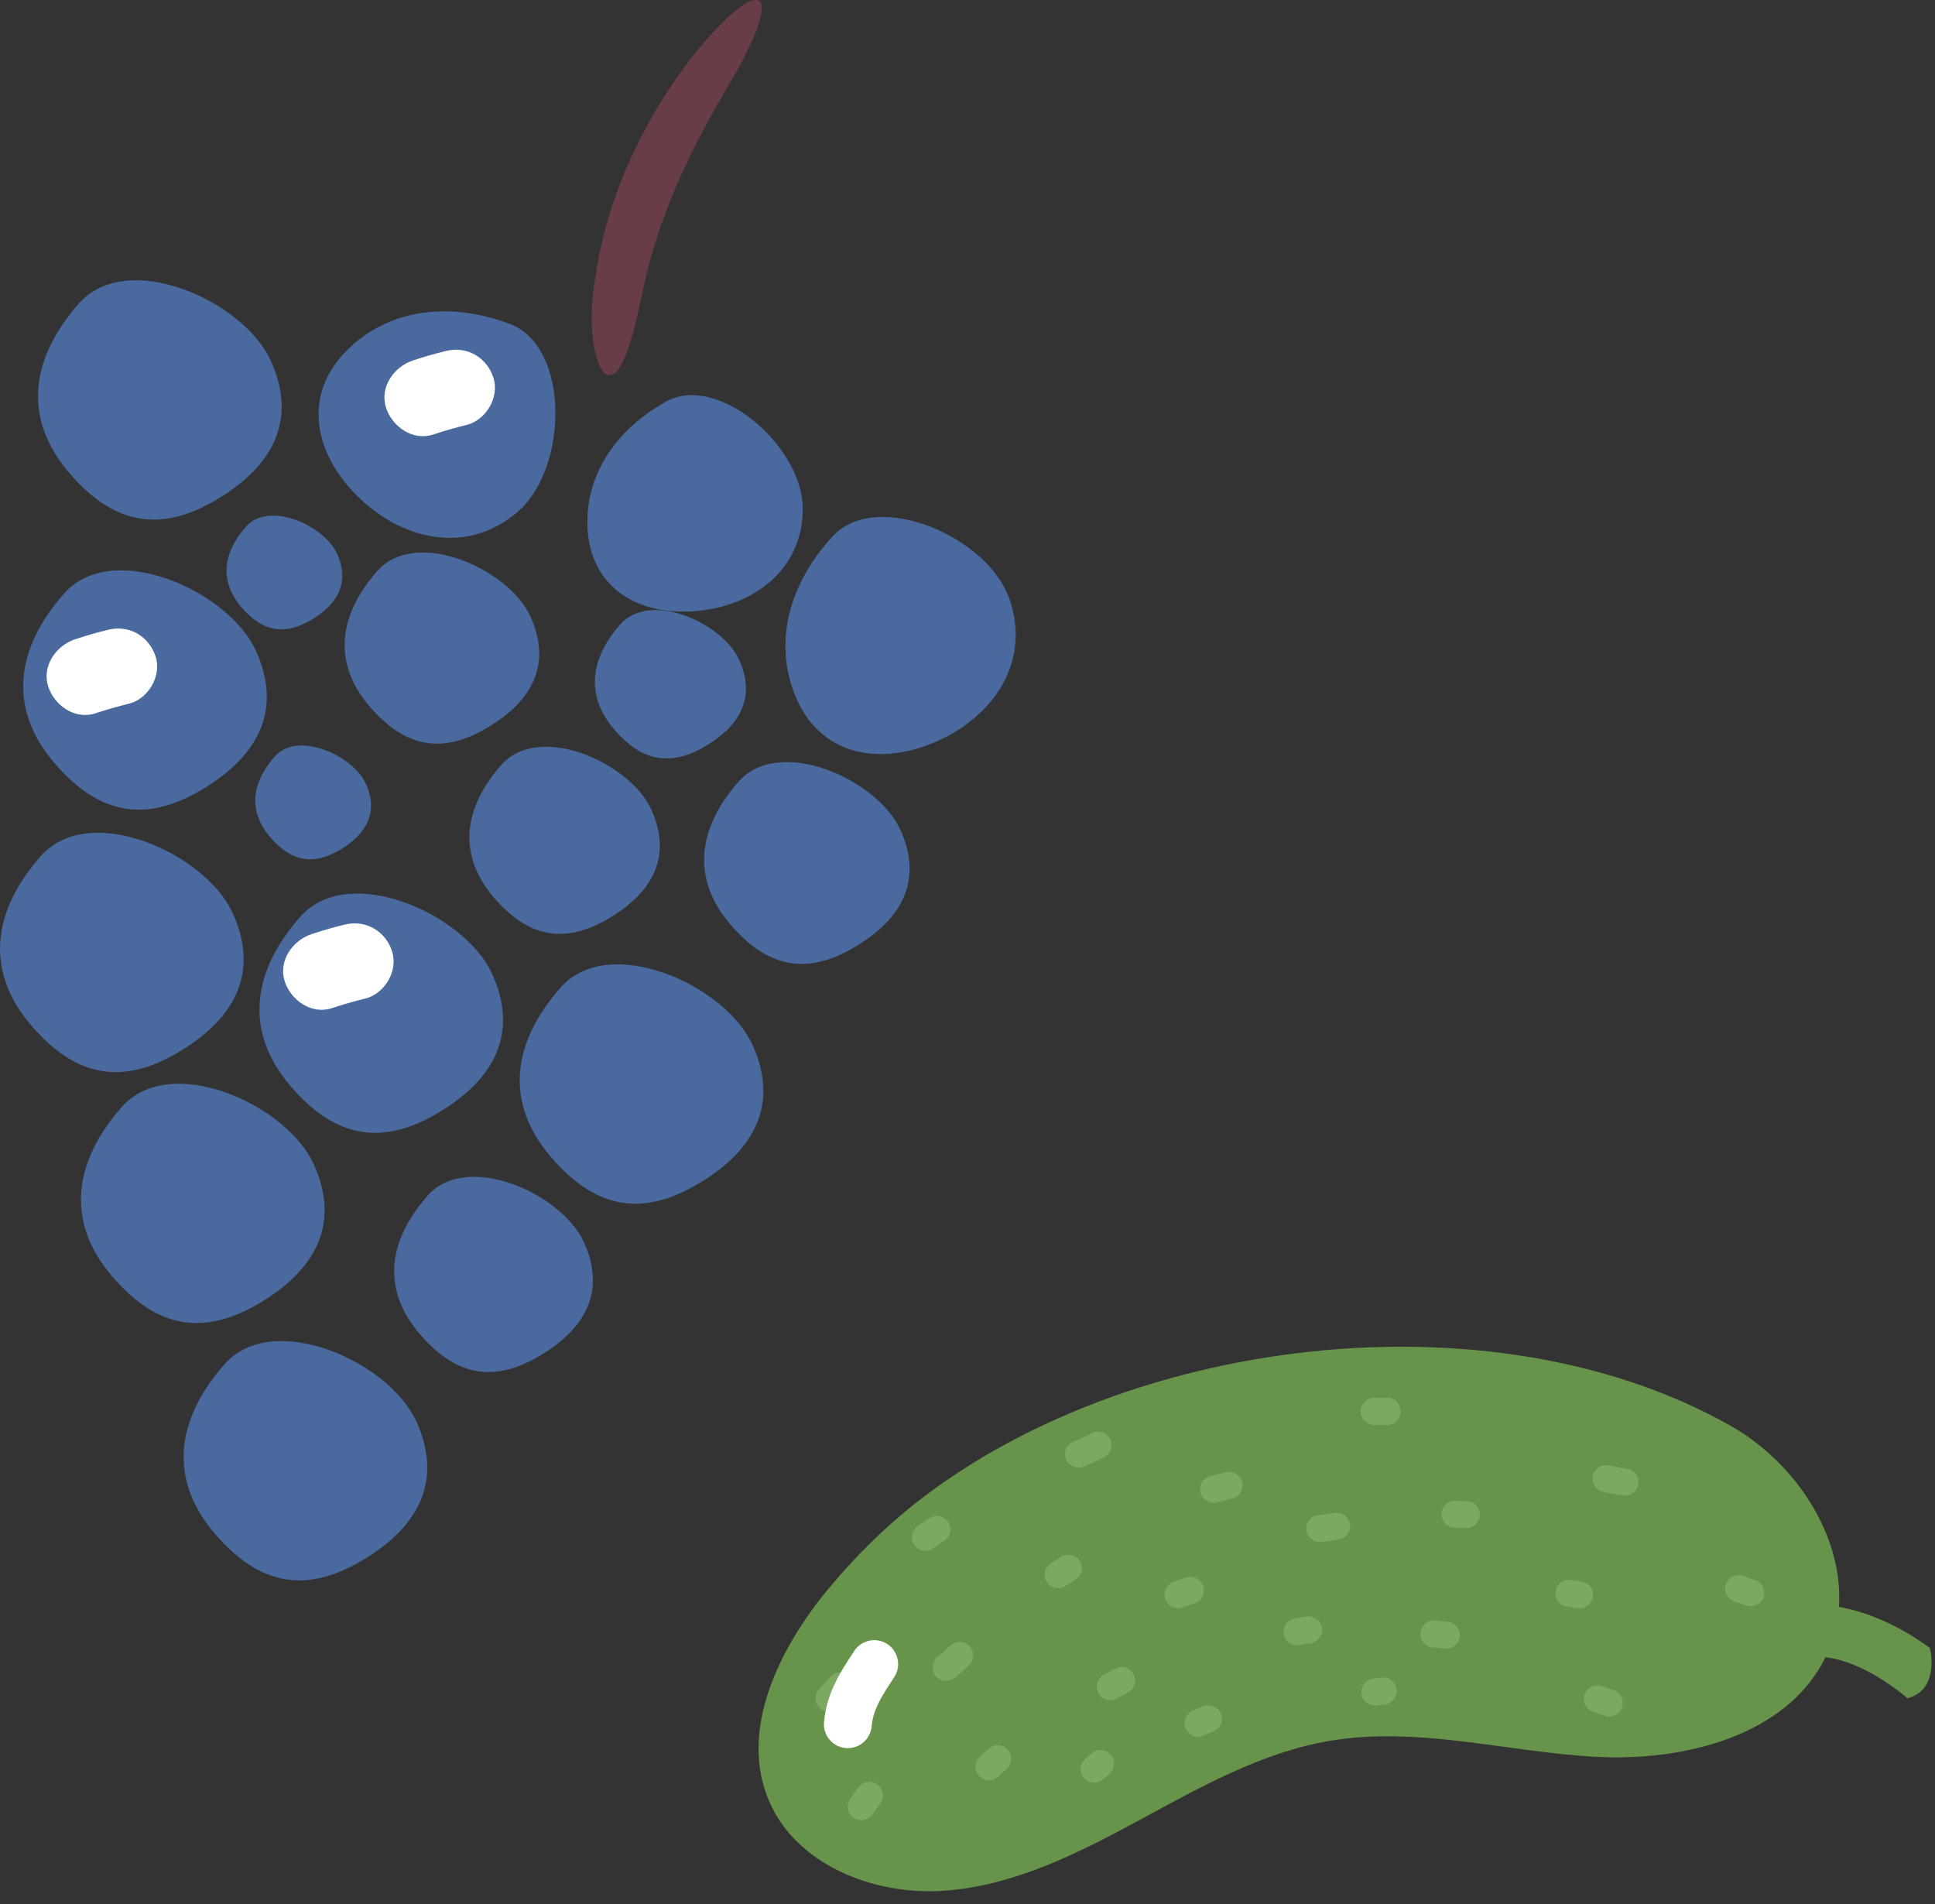 <svg xmlns="http://www.w3.org/2000/svg" width="125" height="123" viewBox="0 0 125 123" fill="none"><rect x="0" y="0" width="125" height="123" fill="#333333" stroke="none"/><g clip-path="url(#clip0_30888_3084)"><g style="mix-blend-mode:multiply"><path d="M39.543 24.209C40.286 23.951 40.893 21.759 41.481 19.012C42.996 11.341 47.318 5.375 48.033 3.779C50.3 -0.656 49.07 -1.014 46.325 1.794C43.688 4.567 39.536 10.509 38.474 17.818C37.788 21.592 38.629 24.556 39.513 24.218C39.522 24.214 39.532 24.212 39.543 24.207V24.209Z" fill="#683D45"></path></g><path d="M33.438 33.068C30.145 35.906 25.887 34.873 23.03 31.991C20.173 29.108 19.64 25.428 22.374 22.669C25.106 19.909 29.102 19.469 32.955 20.936C36.809 22.402 36.731 30.228 33.438 33.068Z" fill="#4A699F"></path><path d="M51.858 32.795C51.903 36.797 48.652 39.179 44.928 39.48C41.206 39.78 38.3 37.973 37.978 34.414C37.657 30.854 39.716 27.782 43.034 25.938C46.352 24.097 51.812 28.793 51.856 32.795H51.858Z" fill="#4A699F"></path><path d="M65.236 38.763C66.616 42.885 64.047 46.434 60.297 47.987C56.547 49.538 52.941 48.639 51.422 45.063C49.902 41.488 51.009 37.624 53.826 34.613C56.642 31.601 63.856 34.64 65.236 38.763Z" fill="#4A699F"></path><path d="M42.07 52.289C43.437 55.297 42.189 57.616 39.385 59.296C36.581 60.977 34.181 60.667 31.868 57.935C29.553 55.203 29.932 52.203 32.382 49.418C34.833 46.633 40.705 49.282 42.072 52.289H42.07Z" fill="#4A699F"></path><path d="M47.746 42.62C48.829 45.005 47.839 46.844 45.617 48.176C43.395 49.509 41.49 49.263 39.655 47.096C37.821 44.931 38.119 42.551 40.062 40.343C42.004 38.136 46.662 40.236 47.746 42.62Z" fill="#4A699F"></path><path d="M58.16 53.597C59.635 56.841 58.287 59.343 55.263 61.154C52.239 62.966 49.651 62.633 47.154 59.685C44.656 56.74 45.065 53.502 47.708 50.499C50.351 47.496 56.685 50.353 58.16 53.597Z" fill="#4A699F"></path><path d="M34.265 39.829C35.661 42.902 34.385 45.27 31.522 46.986C28.659 48.703 26.206 48.387 23.842 45.596C21.479 42.805 21.864 39.74 24.367 36.894C26.871 34.05 32.87 36.757 34.267 39.827L34.265 39.829Z" fill="#4A699F"></path><path d="M17.484 23.282C19.232 27.128 17.635 30.095 14.05 32.245C10.465 34.395 7.394 33.997 4.434 30.505C1.473 27.011 1.958 23.172 5.09 19.611C8.224 16.049 15.734 19.437 17.482 23.285L17.484 23.282Z" fill="#4A699F"></path><path d="M48.602 67.475C50.349 71.32 48.752 74.287 45.167 76.438C41.582 78.588 38.511 78.19 35.551 74.698C32.59 71.204 33.075 67.365 36.207 63.804C39.341 60.242 46.851 63.63 48.599 67.477L48.602 67.475Z" fill="#4A699F"></path><path d="M16.525 42.021C18.273 45.867 16.676 48.834 13.091 50.984C9.506 53.134 6.435 52.736 3.475 49.244C0.514 45.75 0.999 41.911 4.131 38.35C7.265 34.788 14.775 38.176 16.523 42.024L16.525 42.021Z" fill="#4A699F"></path><path d="M23.629 50.624C24.459 52.45 23.701 53.86 21.998 54.882C20.294 55.904 18.836 55.715 17.431 54.054C16.026 52.395 16.254 50.571 17.742 48.878C19.23 47.185 22.8 48.795 23.629 50.622V50.624Z" fill="#4A699F"></path><path d="M21.772 35.77C22.601 37.597 21.844 39.006 20.14 40.028C18.437 41.05 16.979 40.862 15.573 39.201C14.168 37.542 14.397 35.718 15.884 34.025C17.372 32.331 20.942 33.942 21.772 35.768V35.77Z" fill="#4A699F"></path><path d="M15.029 58.975C16.777 62.82 15.18 65.787 11.595 67.937C8.01 70.087 4.939 69.689 1.979 66.197C-0.982 62.703 -0.497 58.864 2.635 55.303C5.769 51.741 13.279 55.129 15.027 58.977L15.029 58.975Z" fill="#4A699F"></path><path d="M31.787 62.9C33.535 66.745 31.937 69.712 28.352 71.862C24.768 74.012 21.697 73.615 18.736 70.123C15.776 66.629 16.26 62.79 19.392 59.228C22.526 55.667 30.037 59.055 31.785 62.902L31.787 62.9Z" fill="#4A699F"></path><path d="M20.258 75.187C22.006 79.032 20.408 81.999 16.823 84.149C13.238 86.299 10.168 85.901 7.207 82.409C4.247 78.915 4.731 75.077 7.863 71.515C10.997 67.954 18.508 71.342 20.256 75.189L20.258 75.187Z" fill="#4A699F"></path><path d="M37.722 80.247C39.148 83.383 37.845 85.804 34.92 87.556C31.996 89.311 29.492 88.987 27.078 86.136C24.663 83.286 25.056 80.156 27.613 77.25C30.169 74.345 36.296 77.109 37.722 80.247Z" fill="#4A699F"></path><path d="M26.891 91.81C28.639 95.655 27.041 98.622 23.456 100.772C19.871 102.922 16.8 102.524 13.84 99.032C10.879 95.538 11.364 91.7 14.496 88.138C17.63 84.577 25.14 87.965 26.889 91.812L26.891 91.81Z" fill="#4A699F"></path><path d="M7.003 40.68C6.275 40.858 5.557 41.063 4.846 41.3C3.619 41.708 2.688 43.029 3.115 44.349C3.511 45.573 4.846 46.519 6.165 46.08C6.876 45.846 7.593 45.638 8.321 45.46C9.58 45.154 10.456 43.66 10.052 42.411C9.629 41.101 8.355 40.352 7.003 40.68Z" fill="white"></path><path d="M28.825 22.669C28.097 22.847 27.38 23.052 26.669 23.289C25.441 23.697 24.51 25.018 24.938 26.338C25.333 27.562 26.669 28.508 27.987 28.07C28.698 27.835 29.415 27.627 30.143 27.449C31.402 27.143 32.279 25.648 31.874 24.4C31.451 23.09 30.177 22.341 28.825 22.669Z" fill="white"></path><path d="M22.28 59.726C21.552 59.904 20.835 60.109 20.124 60.346C18.896 60.754 17.965 62.075 18.393 63.395C18.788 64.618 20.124 65.564 21.442 65.126C22.153 64.891 22.87 64.684 23.598 64.506C24.858 64.2 25.734 62.706 25.329 61.459C24.906 60.149 23.632 59.4 22.28 59.728V59.726Z" fill="white"></path></g><g clip-path="url(#clip1_30888_3084)"><path d="M124.73 106.774C124.736 106.808 124.74 106.835 124.744 106.856C124.749 106.886 124.751 106.918 124.753 106.947C124.77 107.117 124.778 107.28 124.776 107.436C124.774 107.768 124.732 108.073 124.649 108.346C124.482 108.899 124.152 109.311 123.65 109.552C123.538 109.607 123.418 109.654 123.288 109.692C123.267 109.698 123.246 109.707 123.227 109.713C123.138 109.635 123.047 109.559 122.956 109.483C119.141 106.49 116.483 106.687 114.857 107.629C114.629 106.361 115.435 105.106 114.375 104.143C116.627 103.145 120.66 103.506 124.666 106.459C124.689 106.564 124.713 106.67 124.732 106.772L124.73 106.774Z" fill="#67934A"></path><path d="M56.439 99.473C69.524 86.75 95.393 82.808 111.823 92.121C117.018 95.067 120.552 101.699 117.928 107.053C115.429 112.147 108.78 113.806 103.06 113.491C97.34 113.176 91.626 111.51 85.963 112.45C81.51 113.188 77.494 115.474 73.53 117.622C69.566 119.77 65.393 121.863 60.894 122.15C56.393 122.436 51.464 120.451 49.699 116.394C47.704 111.808 50.304 106.499 53.544 102.601C54.454 101.507 55.422 100.463 56.439 99.473Z" fill="#67934A"></path><path d="M53.559 109.713C53.794 109.442 54.037 109.178 54.282 108.913" stroke="#7DA861" stroke-width="1.744" stroke-linecap="round" stroke-linejoin="round"></path><path d="M71.719 108.968C71.964 108.827 72.214 108.698 72.466 108.566" stroke="#7DA861" stroke-width="1.744" stroke-linecap="round" stroke-linejoin="round"></path><path d="M77.397 111.318C77.619 111.216 77.843 111.125 78.072 111.034" stroke="#7DA861" stroke-width="1.744" stroke-linecap="round" stroke-linejoin="round"></path><path d="M61.119 107.716C61.422 107.468 61.716 107.214 61.993 106.941" stroke="#7DA861" stroke-width="1.744" stroke-linecap="round" stroke-linejoin="round"></path><path d="M69.676 93.935C70.101 93.755 70.522 93.567 70.933 93.357" stroke="#7DA861" stroke-width="1.744" stroke-linecap="round" stroke-linejoin="round"></path><path d="M68.356 101.725C68.582 101.593 68.802 101.458 69.018 101.312" stroke="#7DA861" stroke-width="1.744" stroke-linecap="round" stroke-linejoin="round"></path><path d="M59.775 99.31C60.021 99.138 60.271 98.971 60.522 98.808" stroke="#7DA861" stroke-width="1.744" stroke-linecap="round" stroke-linejoin="round"></path><path d="M70.674 114.291C70.82 114.176 70.962 114.056 71.095 113.925" stroke="#7DA861" stroke-width="1.744" stroke-linecap="round" stroke-linejoin="round"></path><path d="M63.885 114.136C64.071 113.958 64.261 113.789 64.454 113.618" stroke="#7DA861" stroke-width="1.744" stroke-linecap="round" stroke-linejoin="round"></path><path d="M55.643 116.714C55.808 116.466 55.981 116.223 56.157 115.981" stroke="#7DA861" stroke-width="1.744" stroke-linecap="round" stroke-linejoin="round"></path><path d="M78.398 96.204C78.729 96.115 79.061 96.034 79.393 95.958" stroke="#7DA861" stroke-width="1.744" stroke-linecap="round" stroke-linejoin="round"></path><path d="M92.631 105.555C92.9 105.574 93.168 105.606 93.435 105.635" stroke="#7DA861" stroke-width="1.744" stroke-linecap="round" stroke-linejoin="round"></path><path d="M103.188 109.756C103.448 109.834 103.704 109.923 103.96 110.012" stroke="#7DA861" stroke-width="1.744" stroke-linecap="round" stroke-linejoin="round"></path><path d="M85.254 98.743C85.62 98.707 85.984 98.665 86.348 98.595" stroke="#7DA861" stroke-width="1.744" stroke-linecap="round" stroke-linejoin="round"></path><path d="M103.75 95.522C104.156 95.609 104.563 95.687 104.975 95.742" stroke="#7DA861" stroke-width="1.744" stroke-linecap="round" stroke-linejoin="round"></path><path d="M93.996 97.82C94.24 97.837 94.481 97.846 94.724 97.843" stroke="#7DA861" stroke-width="1.744" stroke-linecap="round" stroke-linejoin="round"></path><path d="M101.354 102.925C101.58 102.969 101.806 103.007 102.035 103.032" stroke="#7DA861" stroke-width="1.744" stroke-linecap="round" stroke-linejoin="round"></path><path d="M88.768 91.171C89.047 91.167 89.328 91.171 89.608 91.175" stroke="#7DA861" stroke-width="1.744" stroke-linecap="round" stroke-linejoin="round"></path><path d="M88.82 109.305C88.998 109.294 89.174 109.275 89.347 109.243" stroke="#7DA861" stroke-width="1.744" stroke-linecap="round" stroke-linejoin="round"></path><path d="M112.312 102.63C112.571 102.726 112.829 102.814 113.091 102.893" stroke="#7DA861" stroke-width="1.744" stroke-linecap="round" stroke-linejoin="round"></path><path d="M83.793 105.411C84.038 105.365 84.284 105.326 84.531 105.288" stroke="#7DA861" stroke-width="1.744" stroke-linecap="round" stroke-linejoin="round"></path><path d="M76.103 103.024C76.366 102.922 76.633 102.829 76.901 102.74" stroke="#7DA861" stroke-width="1.744" stroke-linecap="round" stroke-linejoin="round"></path><path d="M56.475 107.5C55.652 108.75 54.905 109.874 54.768 111.387" stroke="white" stroke-width="3.088" stroke-linecap="round" stroke-linejoin="round"></path></g><defs><clipPath id="clip0_30888_3084"><rect width="65.613" height="102.092" fill="white"></rect></clipPath><clipPath id="clip1_30888_3084"><rect width="75.775" height="35.176" fill="white" transform="translate(49 87)"></rect></clipPath></defs></svg>